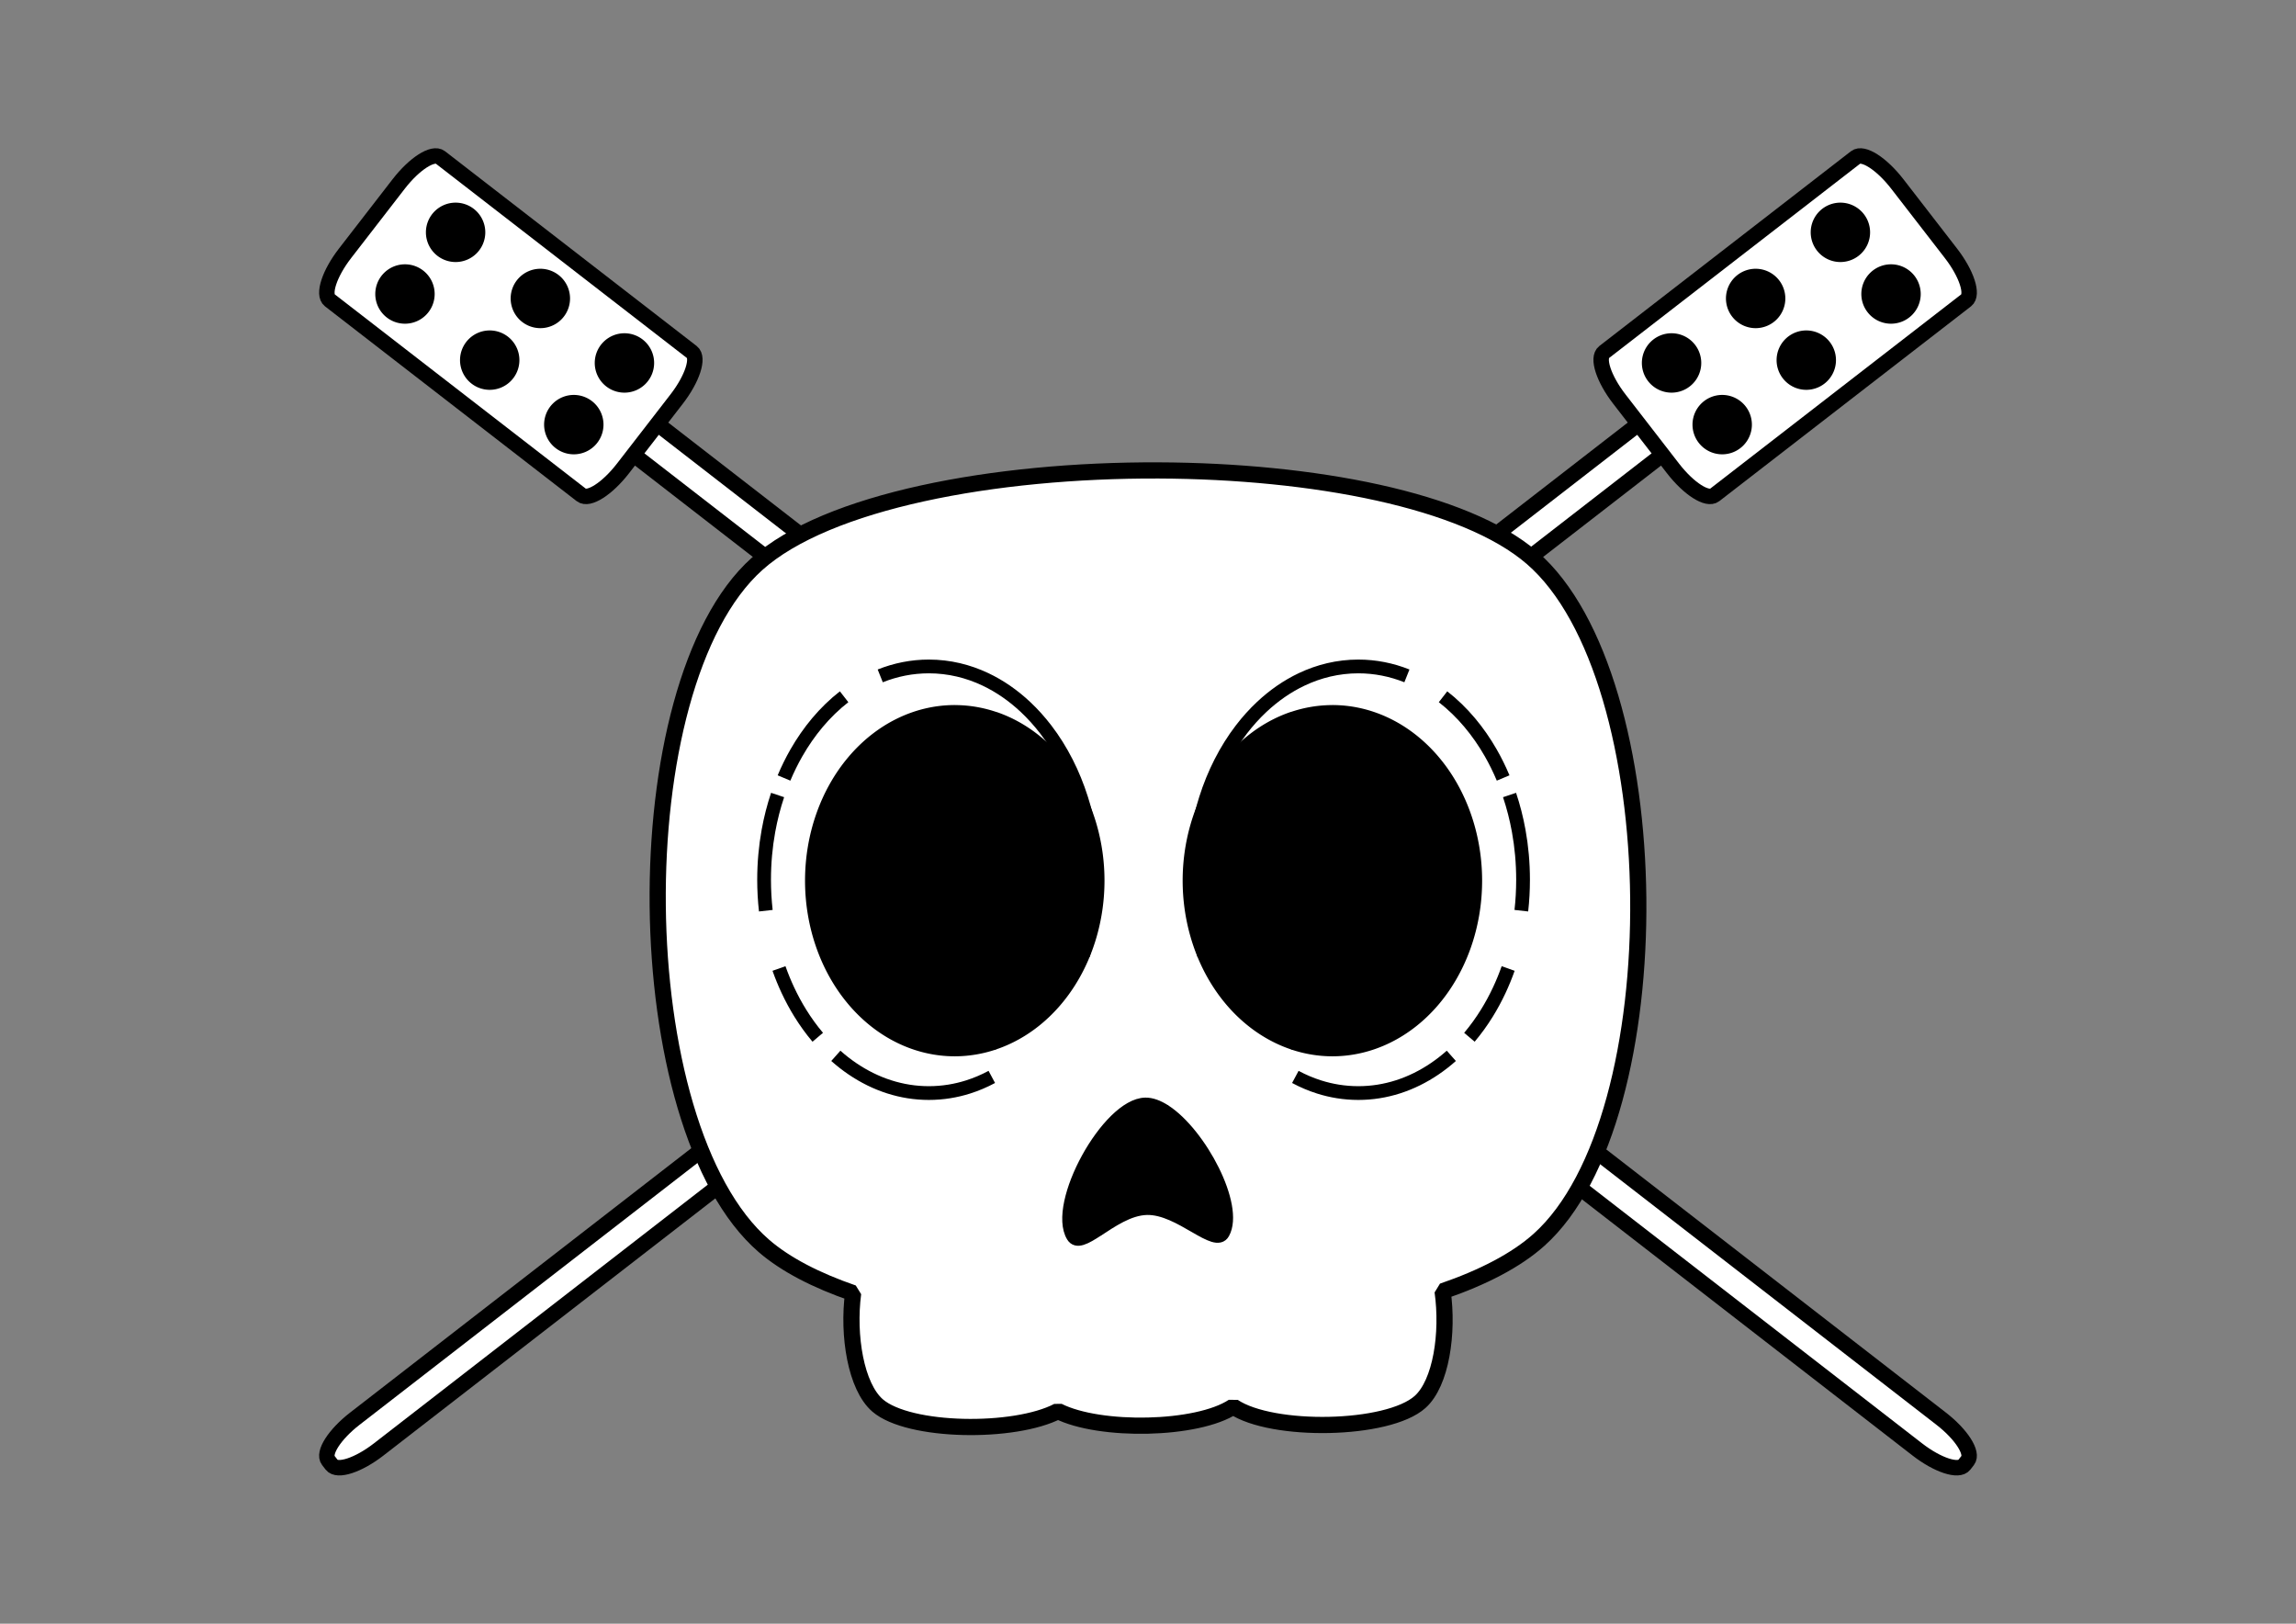 <?xml version="1.0" encoding="UTF-8" standalone="no"?>
<!-- Created with Inkscape (http://www.inkscape.org/) -->

<svg
   width="297mm"
   height="210mm"
   viewBox="0 0 297 210"
   version="1.1"
   id="svg5"
   inkscape:version="1.2.2 (b0a8486541, 2022-12-01)"
   sodipodi:docname="flag3.svg"
   xmlns:inkscape="http://www.inkscape.org/namespaces/inkscape"
   xmlns:sodipodi="http://sodipodi.sourceforge.net/DTD/sodipodi-0.dtd"
   xmlns="http://www.w3.org/2000/svg"
   xmlns:svg="http://www.w3.org/2000/svg">
  <rect x="0" y="0" width="297" height="210" fill="#808080" stroke="none"/>
  <sodipodi:namedview
     id="namedview7"
     pagecolor="#ffffff"
     bordercolor="#000000"
     borderopacity="0.25"
     inkscape:showpageshadow="2"
     inkscape:pageopacity="0"
     inkscape:pagecheckerboard="0"
     inkscape:deskcolor="#d1d1d1"
     inkscape:document-units="mm"
     showgrid="false"
     inkscape:zoom="0.65696836"
     inkscape:cx="658.32698"
     inkscape:cy="467.298"
     inkscape:window-width="1920"
     inkscape:window-height="1142"
     inkscape:window-x="0"
     inkscape:window-y="27"
     inkscape:window-maximized="1"
     inkscape:current-layer="layer1" />
  <defs
     id="defs2" />
  <g
     inkscape:label="Layer 1"
     inkscape:groupmode="layer"
     id="layer1">
    <g
       id="g52211"
       transform="translate(-1.75e-6,2.885)">
      <g
         id="g52154"
         transform="translate(-9.525,4.233)">
        <g
           id="g52137">
          <path
             id="path52091"
             style="fill:#ffffff;fill-opacity:1;fill-rule:evenodd;stroke:#000000;stroke-width:2;stroke-linejoin:bevel;paint-order:markers fill stroke"
             d="m 256.604,23.234 0.443,0.572 c 0.731,0.944 -0.804,3.349 -3.442,5.393 L 58.511,180.344 c -2.638,2.044 -5.351,2.929 -6.082,1.985 l -0.443,-0.572 c -0.731,-0.944 0.804,-3.349 3.442,-5.393 L 250.522,25.219 c 2.638,-2.044 5.351,-2.929 6.082,-1.985 z" />
          <path
             id="path52093"
             style="fill:#ffffff;fill-rule:evenodd;stroke:#000000;stroke-width:2;stroke-linejoin:bevel;paint-order:markers fill stroke"
             d="m 249.565,13.237 -32.544,25.185 c -0.944,0.731 -0.06,3.444 1.982,6.083 l 6.927,8.952 c 2.042,2.639 4.447,4.176 5.391,3.445 l 32.545,-25.185 c 0.944,-0.731 0.06,-3.444 -1.982,-6.083 l -6.927,-8.952 c -2.042,-2.639 -4.447,-4.176 -5.391,-3.445 z" />
        </g>
        <path
           id="path52095"
           style="fill-rule:evenodd;stroke:#000000;stroke-width:1.664;stroke-linejoin:bevel;paint-order:markers fill stroke"
           d="m 250.599,22.932 a 3.008,3.008 0 0 0 -3.006,-3.009 3.008,3.008 0 0 0 -3.011,3.004 3.008,3.008 0 0 0 3.003,3.013 3.008,3.008 0 0 0 3.014,-3.001 l -3.008,-0.008 z" />
        <path
           id="path52097"
           style="fill-rule:evenodd;stroke:#000000;stroke-width:1.664;stroke-linejoin:bevel;paint-order:markers fill stroke"
           d="m 257.148,30.908 a 3.008,3.008 0 0 0 -3.006,-3.009 3.008,3.008 0 0 0 -3.011,3.004 3.008,3.008 0 0 0 3.003,3.013 3.008,3.008 0 0 0 3.014,-3.001 l -3.008,-0.008 z" />
        <path
           id="path52099"
           style="fill-rule:evenodd;stroke:#000000;stroke-width:1.664;stroke-linejoin:bevel;paint-order:markers fill stroke"
           d="m 239.636,31.484 a 3.008,3.008 0 0 0 -3.006,-3.009 3.008,3.008 0 0 0 -3.011,3.004 3.008,3.008 0 0 0 3.003,3.013 3.008,3.008 0 0 0 3.014,-3.001 l -3.008,-0.008 z" />
        <path
           id="path52101"
           style="fill-rule:evenodd;stroke:#000000;stroke-width:1.664;stroke-linejoin:bevel;paint-order:markers fill stroke"
           d="m 246.186,39.46 a 3.008,3.008 0 0 0 -3.006,-3.009 3.008,3.008 0 0 0 -3.011,3.004 3.008,3.008 0 0 0 3.003,3.013 3.008,3.008 0 0 0 3.014,-3.001 l -3.008,-0.008 z" />
        <path
           id="path52103"
           style="fill-rule:evenodd;stroke:#000000;stroke-width:1.664;stroke-linejoin:bevel;paint-order:markers fill stroke"
           d="m 228.759,39.825 a 3.008,3.008 0 0 0 -3.006,-3.009 3.008,3.008 0 0 0 -3.011,3.004 3.008,3.008 0 0 0 3.003,3.013 3.008,3.008 0 0 0 3.014,-3.001 l -3.008,-0.008 z" />
        <path
           id="path52105"
           style="fill-rule:evenodd;stroke:#000000;stroke-width:1.664;stroke-linejoin:bevel;paint-order:markers fill stroke"
           d="m 235.309,47.801 a 3.008,3.008 0 0 0 -3.006,-3.009 3.008,3.008 0 0 0 -3.011,3.004 3.008,3.008 0 0 0 3.003,3.013 3.008,3.008 0 0 0 3.014,-3.001 l -3.008,-0.008 z" />
      </g>
      <g
         id="g52174"
         transform="matrix(-1,0,0,1,306.525,4.233)">
        <g
           id="g52160">
          <path
             id="path52156"
             style="fill:#ffffff;fill-opacity:1;fill-rule:evenodd;stroke:#000000;stroke-width:2;stroke-linejoin:bevel;paint-order:markers fill stroke"
             d="m 256.604,23.234 0.443,0.572 c 0.731,0.944 -0.804,3.349 -3.442,5.393 L 58.511,180.344 c -2.638,2.044 -5.351,2.929 -6.082,1.985 l -0.443,-0.572 c -0.731,-0.944 0.804,-3.349 3.442,-5.393 L 250.522,25.219 c 2.638,-2.044 5.351,-2.929 6.082,-1.985 z" />
          <path
             id="path52158"
             style="fill:#ffffff;fill-rule:evenodd;stroke:#000000;stroke-width:2;stroke-linejoin:bevel;paint-order:markers fill stroke"
             d="m 249.565,13.237 -32.544,25.185 c -0.944,0.731 -0.06,3.444 1.982,6.083 l 6.927,8.952 c 2.042,2.639 4.447,4.176 5.391,3.445 l 32.545,-25.185 c 0.944,-0.731 0.06,-3.444 -1.982,-6.083 l -6.927,-8.952 c -2.042,-2.639 -4.447,-4.176 -5.391,-3.445 z" />
        </g>
        <path
           id="path52162"
           style="fill-rule:evenodd;stroke:#000000;stroke-width:1.664;stroke-linejoin:bevel;paint-order:markers fill stroke"
           d="m 250.599,22.932 a 3.008,3.008 0 0 0 -3.006,-3.009 3.008,3.008 0 0 0 -3.011,3.004 3.008,3.008 0 0 0 3.003,3.013 3.008,3.008 0 0 0 3.014,-3.001 l -3.008,-0.008 z" />
        <path
           id="path52164"
           style="fill-rule:evenodd;stroke:#000000;stroke-width:1.664;stroke-linejoin:bevel;paint-order:markers fill stroke"
           d="m 257.148,30.908 a 3.008,3.008 0 0 0 -3.006,-3.009 3.008,3.008 0 0 0 -3.011,3.004 3.008,3.008 0 0 0 3.003,3.013 3.008,3.008 0 0 0 3.014,-3.001 l -3.008,-0.008 z" />
        <path
           id="path52166"
           style="fill-rule:evenodd;stroke:#000000;stroke-width:1.664;stroke-linejoin:bevel;paint-order:markers fill stroke"
           d="m 239.636,31.484 a 3.008,3.008 0 0 0 -3.006,-3.009 3.008,3.008 0 0 0 -3.011,3.004 3.008,3.008 0 0 0 3.003,3.013 3.008,3.008 0 0 0 3.014,-3.001 l -3.008,-0.008 z" />
        <path
           id="path52168"
           style="fill-rule:evenodd;stroke:#000000;stroke-width:1.664;stroke-linejoin:bevel;paint-order:markers fill stroke"
           d="m 246.186,39.46 a 3.008,3.008 0 0 0 -3.006,-3.009 3.008,3.008 0 0 0 -3.011,3.004 3.008,3.008 0 0 0 3.003,3.013 3.008,3.008 0 0 0 3.014,-3.001 l -3.008,-0.008 z" />
        <path
           id="path52170"
           style="fill-rule:evenodd;stroke:#000000;stroke-width:1.664;stroke-linejoin:bevel;paint-order:markers fill stroke"
           d="m 228.759,39.825 a 3.008,3.008 0 0 0 -3.006,-3.009 3.008,3.008 0 0 0 -3.011,3.004 3.008,3.008 0 0 0 3.003,3.013 3.008,3.008 0 0 0 3.014,-3.001 l -3.008,-0.008 z" />
        <path
           id="path52172"
           style="fill-rule:evenodd;stroke:#000000;stroke-width:1.664;stroke-linejoin:bevel;paint-order:markers fill stroke"
           d="m 235.309,47.801 a 3.008,3.008 0 0 0 -3.006,-3.009 3.008,3.008 0 0 0 -3.011,3.004 3.008,3.008 0 0 0 3.003,3.013 3.008,3.008 0 0 0 3.014,-3.001 l -3.008,-0.008 z" />
      </g>
      <g
         id="g49631"
         transform="translate(-1.1789209e-6,14.816)">
        <path
           id="path349"
           style="fill:#ffffff;fill-opacity:1;fill-rule:evenodd;stroke:#000000;stroke-width:2.094;stroke-linejoin:bevel;stroke-dasharray:none;stroke-opacity:1;paint-order:markers fill stroke"
           d="m 149.869,43.142 c -21.268,-0.085 -42.886,3.979 -51.943,12.091 -17.565,15.732 -16.988,72.753 0.893,88.207 2.809,2.428 6.778,4.461 11.538,6.104 -0.722,5.474 0.349,12.093 3.166,14.529 4.026,3.48 17.701,3.675 23.337,0.726 5.405,2.724 18.025,2.49 22.664,-0.582 5.037,3.389 20.003,3.137 24.172,-0.598 2.723,-2.439 3.675,-8.901 2.913,-14.311 5.195,-1.783 9.503,-4.001 12.464,-6.653 17.565,-15.732 16.988,-72.753 -0.893,-88.208 -8.661,-7.486 -28.332,-11.226 -48.312,-11.305 z"
           inkscape:transform-center-y="2.425093e-06"
           inkscape:transform-center-x="1.0152155e-06" />
        <g
           id="g23073"
           transform="matrix(0.689,0,0,0.689,46.385,45.339)">
          <path
             id="path15643"
             style="fill:#000000;fill-opacity:1;fill-rule:evenodd;stroke:#000000;stroke-width:2;stroke-linejoin:bevel;paint-order:markers fill stroke"
             inkscape:transform-center-x="-0.10650501"
             inkscape:transform-center-y="-1.8052877"
             d="m 123.74,115.283 c -0.045,0.083 -0.092,0.165 -0.133,0.248 -0.066,0.133 -0.127,0.266 -0.182,0.399 -0.028,0.067 -0.053,0.134 -0.078,0.201 -0.025,0.067 -0.048,0.134 -0.07,0.201 -0.022,0.067 -0.043,0.134 -0.062,0.202 -0.019,0.067 -0.037,0.134 -0.053,0.202 -0.016,0.067 -0.032,0.135 -0.045,0.204 -0.014,0.069 -0.026,0.138 -0.037,0.208 -0.011,0.07 -0.021,0.14 -0.029,0.211 -0.008,0.071 -0.015,0.142 -0.021,0.214 -0.012,0.144 -0.019,0.29 -0.021,0.438 -0.002,0.148 0.002,0.298 0.01,0.45 0.008,0.152 0.02,0.306 0.037,0.462 0.017,0.156 0.039,0.313 0.066,0.473 0.026,0.159 0.058,0.321 0.093,0.483 0.035,0.163 0.076,0.327 0.12,0.492 0.044,0.166 0.092,0.333 0.145,0.501 0.053,0.168 0.11,0.338 0.171,0.51 0.061,0.171 0.126,0.343 0.194,0.517 0.069,0.173 0.142,0.348 0.218,0.523 0.077,0.175 0.157,0.352 0.241,0.529 0.084,0.177 0.172,0.356 0.263,0.535 0.091,0.179 0.186,0.358 0.285,0.539 0.098,0.18 0.2,0.361 0.305,0.543 0.105,0.182 0.213,0.364 0.325,0.546 0.111,0.182 0.226,0.365 0.344,0.548 0.118,0.183 0.238,0.367 0.362,0.55 0.124,0.184 0.251,0.367 0.38,0.551 0.129,0.184 0.262,0.368 0.396,0.552 0.135,0.184 0.272,0.368 0.412,0.551 0.14,0.184 0.283,0.367 0.428,0.55 0.145,0.183 0.293,0.366 0.443,0.548 0.15,0.182 0.302,0.364 0.456,0.546 0.154,0.181 0.311,0.362 0.469,0.543 0.159,0.18 0.319,0.36 0.481,0.538 0.162,0.179 0.327,0.357 0.493,0.534 0.166,0.177 0.335,0.354 0.504,0.529 0.17,0.175 0.341,0.349 0.514,0.522 0.173,0.173 0.347,0.346 0.523,0.516 0.176,0.171 0.353,0.34 0.532,0.509 0.179,0.168 0.359,0.335 0.54,0.5 0.181,0.165 0.364,0.329 0.547,0.492 0.183,0.162 0.368,0.323 0.553,0.482 0.185,0.159 0.372,0.316 0.559,0.472 0.187,0.155 0.375,0.309 0.564,0.461 0.189,0.152 0.377,0.301 0.567,0.449 0.19,0.148 0.38,0.294 0.571,0.437 0.191,0.143 0.382,0.285 0.574,0.424 0.192,0.139 0.384,0.276 0.576,0.41 0.051,0.035 0.101,0.069 0.152,0.104 -0.204,-3.071 -0.623,-7.003 0.936,-9.962 2.902,-5.508 12.89,-7.498 11.004,-10.514 -3.167,-5.064 -18.622,-5.377 -25.62,-1.674 z"
             transform="rotate(60.831,136.276,139.721)" />
          <path
             id="path20164"
             style="fill:#000000;fill-opacity:1;fill-rule:evenodd;stroke:#000000;stroke-width:2;stroke-linejoin:bevel;paint-order:markers fill stroke"
             inkscape:transform-center-x="-0.10650501"
             inkscape:transform-center-y="-1.8052877"
             d="m 120.725,117.97 c -3.36,6.326 8.036,24.545 15.195,24.292 1.693,-0.06 1.681,-2.106 1.5,-4.829 -0.051,-0.035 -0.101,-0.069 -0.152,-0.104 -0.192,-0.134 -0.384,-0.271 -0.576,-0.41 -0.192,-0.139 -0.383,-0.28 -0.574,-0.424 -0.191,-0.143 -0.381,-0.289 -0.571,-0.437 -0.19,-0.148 -0.379,-0.297 -0.567,-0.449 -0.189,-0.152 -0.377,-0.305 -0.564,-0.461 -0.187,-0.155 -0.374,-0.313 -0.559,-0.472 -0.185,-0.159 -0.37,-0.32 -0.553,-0.482 -0.183,-0.162 -0.366,-0.326 -0.547,-0.492 -0.181,-0.165 -0.361,-0.332 -0.54,-0.5 -0.179,-0.168 -0.356,-0.338 -0.532,-0.509 -0.176,-0.171 -0.35,-0.343 -0.523,-0.516 -0.173,-0.173 -0.344,-0.347 -0.514,-0.522 -0.17,-0.175 -0.338,-0.352 -0.504,-0.529 -0.166,-0.177 -0.331,-0.356 -0.493,-0.534 -0.162,-0.179 -0.323,-0.358 -0.481,-0.538 -0.158,-0.18 -0.315,-0.361 -0.469,-0.543 -0.154,-0.181 -0.306,-0.363 -0.456,-0.546 -0.15,-0.182 -0.298,-0.365 -0.443,-0.548 -0.145,-0.183 -0.288,-0.367 -0.428,-0.55 -0.14,-0.184 -0.277,-0.367 -0.412,-0.551 -0.135,-0.184 -0.267,-0.368 -0.396,-0.552 -0.129,-0.184 -0.256,-0.368 -0.38,-0.551 -0.124,-0.184 -0.244,-0.367 -0.362,-0.55 -0.118,-0.183 -0.232,-0.366 -0.344,-0.548 -0.111,-0.182 -0.22,-0.365 -0.325,-0.546 -0.105,-0.182 -0.206,-0.363 -0.305,-0.543 -0.098,-0.18 -0.193,-0.36 -0.285,-0.539 -0.091,-0.179 -0.179,-0.358 -0.263,-0.535 -0.084,-0.177 -0.165,-0.354 -0.241,-0.529 -0.077,-0.175 -0.149,-0.35 -0.218,-0.523 -0.069,-0.173 -0.134,-0.346 -0.194,-0.517 -0.061,-0.171 -0.118,-0.341 -0.171,-0.51 -0.053,-0.168 -0.101,-0.336 -0.145,-0.501 -0.044,-0.166 -0.084,-0.33 -0.12,-0.492 -0.035,-0.163 -0.067,-0.324 -0.093,-0.483 -0.026,-0.159 -0.048,-0.317 -0.066,-0.473 -0.017,-0.156 -0.03,-0.31 -0.037,-0.462 -0.008,-0.152 -0.011,-0.302 -0.01,-0.45 0.002,-0.148 0.009,-0.294 0.021,-0.438 0.006,-0.072 0.013,-0.143 0.021,-0.214 0.008,-0.071 0.018,-0.141 0.029,-0.211 0.011,-0.07 0.023,-0.139 0.037,-0.208 0.014,-0.069 0.029,-0.136 0.045,-0.204 0.016,-0.067 0.034,-0.135 0.053,-0.202 0.019,-0.067 0.04,-0.135 0.062,-0.202 0.022,-0.067 0.045,-0.134 0.07,-0.201 0.025,-0.067 0.051,-0.134 0.078,-0.201 0.055,-0.133 0.116,-0.267 0.182,-0.399 0.041,-0.083 0.088,-0.165 0.133,-0.248 -1.395,0.738 -2.456,1.635 -3.015,2.687 z"
             transform="rotate(60.831,136.276,139.721)" />
        </g>
        <g
           id="g45020"
           transform="translate(1.587,5.821)">
          <g
             id="g32595"
             transform="translate(3.175,-2.646)">
            <path
               id="path23127"
               style="fill:#000000;fill-opacity:1;fill-rule:evenodd;stroke:#000000;stroke-width:2;stroke-linejoin:bevel;stroke-dasharray:none;stroke-opacity:1;paint-order:markers fill stroke"
               d="m 123.775,72.144 a 18.369,21.716 0 0 0 -0.155,0.047 18.369,21.716 0 0 0 -1.244,0.489 18.369,21.716 0 0 0 -1.211,0.593 18.369,21.716 0 0 0 -1.173,0.694 18.369,21.716 0 0 0 -1.128,0.791 18.369,21.716 0 0 0 -1.077,0.884 18.369,21.716 0 0 0 -1.021,0.973 18.369,21.716 0 0 0 -0.96,1.056 18.369,21.716 0 0 0 -0.893,1.134 18.369,21.716 0 0 0 -0.823,1.207 18.369,21.716 0 0 0 -0.748,1.273 18.369,21.716 0 0 0 -0.669,1.333 18.369,21.716 0 0 0 -0.587,1.386 18.369,21.716 0 0 0 -0.502,1.432 18.369,21.716 0 0 0 -0.414,1.471 18.369,21.716 0 0 0 -0.325,1.502 18.369,21.716 0 0 0 -0.233,1.525 18.369,21.716 0 0 0 -0.141,1.541 18.369,21.716 0 0 0 -0.046,1.549 18.369,21.716 0 0 0 0.046,1.549 18.369,21.716 0 0 0 0.141,1.541 18.369,21.716 0 0 0 0.233,1.526 18.369,21.716 0 0 0 0.325,1.502 18.369,21.716 0 0 0 0.414,1.471 18.369,21.716 0 0 0 0.502,1.432 18.369,21.716 0 0 0 0.587,1.386 18.369,21.716 0 0 0 0.669,1.333 18.369,21.716 0 0 0 0.748,1.273 18.369,21.716 0 0 0 0.823,1.207 18.369,21.716 0 0 0 0.893,1.134 18.369,21.716 0 0 0 0.96,1.056 18.369,21.716 0 0 0 1.021,0.973 18.369,21.716 0 0 0 1.077,0.884 18.369,21.716 0 0 0 1.128,0.791 18.369,21.716 0 0 0 1.173,0.694 18.369,21.716 0 0 0 1.211,0.593 18.369,21.716 0 0 0 1.244,0.489 18.369,21.716 0 0 0 0.148,0.044 18.369,21.716 0 0 0 13.342,-20.88 18.369,21.716 0 0 0 -13.335,-20.883 z" />
            <path
               id="path32590"
               style="fill:#000000;fill-opacity:1;fill-rule:evenodd;stroke:#000000;stroke-width:2;stroke-linejoin:bevel;stroke-dasharray:none;stroke-opacity:1;paint-order:markers fill stroke"
               d="m 118.741,71.311 a 18.369,21.716 0 0 0 -18.368,21.715 18.369,21.716 0 0 0 18.368,21.715 18.369,21.716 0 0 0 5.027,-0.835 18.369,21.716 0 0 1 -0.148,-0.044 18.369,21.716 0 0 1 -1.244,-0.489 18.369,21.716 0 0 1 -1.211,-0.593 18.369,21.716 0 0 1 -1.173,-0.694 18.369,21.716 0 0 1 -1.128,-0.791 18.369,21.716 0 0 1 -1.077,-0.884 18.369,21.716 0 0 1 -1.021,-0.973 18.369,21.716 0 0 1 -0.96,-1.056 18.369,21.716 0 0 1 -0.893,-1.134 18.369,21.716 0 0 1 -0.823,-1.207 18.369,21.716 0 0 1 -0.748,-1.273 18.369,21.716 0 0 1 -0.669,-1.333 18.369,21.716 0 0 1 -0.587,-1.386 18.369,21.716 0 0 1 -0.502,-1.432 18.369,21.716 0 0 1 -0.414,-1.471 18.369,21.716 0 0 1 -0.325,-1.502 18.369,21.716 0 0 1 -0.233,-1.526 18.369,21.716 0 0 1 -0.141,-1.541 18.369,21.716 0 0 1 -0.046,-1.549 18.369,21.716 0 0 1 0.046,-1.549 18.369,21.716 0 0 1 0.141,-1.541 18.369,21.716 0 0 1 0.233,-1.525 18.369,21.716 0 0 1 0.325,-1.502 18.369,21.716 0 0 1 0.414,-1.471 18.369,21.716 0 0 1 0.502,-1.432 18.369,21.716 0 0 1 0.587,-1.386 18.369,21.716 0 0 1 0.669,-1.333 18.369,21.716 0 0 1 0.748,-1.273 18.369,21.716 0 0 1 0.823,-1.207 18.369,21.716 0 0 1 0.893,-1.134 18.369,21.716 0 0 1 0.96,-1.056 18.369,21.716 0 0 1 1.021,-0.973 18.369,21.716 0 0 1 1.077,-0.884 18.369,21.716 0 0 1 1.128,-0.791 18.369,21.716 0 0 1 1.173,-0.694 18.369,21.716 0 0 1 1.211,-0.593 18.369,21.716 0 0 1 1.244,-0.489 18.369,21.716 0 0 1 0.155,-0.047 18.369,21.716 0 0 0 -5.034,-0.833 z" />
          </g>
          <path
             id="path43554"
             style="fill:none;fill-rule:evenodd;stroke:#000000;stroke-width:1.779;stroke-linejoin:bevel;paint-order:markers fill stroke"
             d="m 126.709,115.76 c -0.991,0.531 -2.02,0.968 -3.079,1.303 -0.791,0.25 -1.6,0.443 -2.423,0.574 -0.866,0.139 -1.749,0.21 -2.644,0.21 -1.769,0 -3.488,-0.279 -5.132,-0.805 -1.672,-0.535 -3.266,-1.326 -4.756,-2.338 -0.741,-0.503 -1.456,-1.061 -2.142,-1.67 m -2.34,-2.403 c -0.812,-0.96 -1.565,-2 -2.254,-3.111 -0.589,-0.949 -1.13,-1.949 -1.618,-2.994 -0.42,-0.897 -0.801,-1.828 -1.141,-2.788 m -1.704,-7.476 c -0.147,-1.307 -0.223,-2.644 -0.223,-4.004 0,-2.171 0.194,-4.283 0.56,-6.309 0.291,-1.609 0.69,-3.163 1.188,-4.65 m 0.829,-2.201 c 0.475,-1.13 1.009,-2.213 1.597,-3.241 0.81,-1.416 1.722,-2.728 2.723,-3.918 1.059,-1.259 2.216,-2.381 3.455,-3.345 m 4.672,-2.702 c 1.987,-0.793 4.099,-1.22 6.287,-1.22 1.304,0 2.581,0.152 3.821,0.442 1.203,0.282 2.371,0.695 3.495,1.227 1.863,0.882 3.604,2.09 5.183,3.572 0.938,0.881 1.819,1.859 2.633,2.921 0.998,1.303 1.896,2.733 2.678,4.271 0.748,1.47 1.39,3.037 1.912,4.685 0.2,0.63 0.382,1.271 0.546,1.923 0.253,1.006 0.462,2.037 0.625,3.089 0.129,0.831 0.229,1.675 0.298,2.53 0.078,0.962 0.118,1.938 0.118,2.926 0,1.65 -0.112,3.266 -0.326,4.837 -0.232,1.7 -0.585,3.347 -1.046,4.924"
             sodipodi:nodetypes="csssssccssccssccssccssssssssssssc" />
        </g>
        <g
           id="g45026"
           transform="translate(1.058,5.821)">
          <g
             id="g43560"
             transform="matrix(-1,0,0,1,290.035,-2.646)">
            <path
               id="path43556"
               style="fill:#000000;fill-opacity:1;fill-rule:evenodd;stroke:#000000;stroke-width:2;stroke-linejoin:bevel;stroke-dasharray:none;stroke-opacity:1;paint-order:markers fill stroke"
               d="m 123.775,72.144 a 18.369,21.716 0 0 0 -0.155,0.047 18.369,21.716 0 0 0 -1.244,0.489 18.369,21.716 0 0 0 -1.211,0.593 18.369,21.716 0 0 0 -1.173,0.694 18.369,21.716 0 0 0 -1.128,0.791 18.369,21.716 0 0 0 -1.077,0.884 18.369,21.716 0 0 0 -1.021,0.973 18.369,21.716 0 0 0 -0.96,1.056 18.369,21.716 0 0 0 -0.893,1.134 18.369,21.716 0 0 0 -0.823,1.207 18.369,21.716 0 0 0 -0.748,1.273 18.369,21.716 0 0 0 -0.669,1.333 18.369,21.716 0 0 0 -0.587,1.386 18.369,21.716 0 0 0 -0.502,1.432 18.369,21.716 0 0 0 -0.414,1.471 18.369,21.716 0 0 0 -0.325,1.502 18.369,21.716 0 0 0 -0.233,1.525 18.369,21.716 0 0 0 -0.141,1.541 18.369,21.716 0 0 0 -0.046,1.549 18.369,21.716 0 0 0 0.046,1.549 18.369,21.716 0 0 0 0.141,1.541 18.369,21.716 0 0 0 0.233,1.526 18.369,21.716 0 0 0 0.325,1.502 18.369,21.716 0 0 0 0.414,1.471 18.369,21.716 0 0 0 0.502,1.432 18.369,21.716 0 0 0 0.587,1.386 18.369,21.716 0 0 0 0.669,1.333 18.369,21.716 0 0 0 0.748,1.273 18.369,21.716 0 0 0 0.823,1.207 18.369,21.716 0 0 0 0.893,1.134 18.369,21.716 0 0 0 0.96,1.056 18.369,21.716 0 0 0 1.021,0.973 18.369,21.716 0 0 0 1.077,0.884 18.369,21.716 0 0 0 1.128,0.791 18.369,21.716 0 0 0 1.173,0.694 18.369,21.716 0 0 0 1.211,0.593 18.369,21.716 0 0 0 1.244,0.489 18.369,21.716 0 0 0 0.148,0.044 18.369,21.716 0 0 0 13.342,-20.88 18.369,21.716 0 0 0 -13.335,-20.883 z" />
            <path
               id="path43558"
               style="fill:#000000;fill-opacity:1;fill-rule:evenodd;stroke:#000000;stroke-width:2;stroke-linejoin:bevel;stroke-dasharray:none;stroke-opacity:1;paint-order:markers fill stroke"
               d="m 118.741,71.311 a 18.369,21.716 0 0 0 -18.368,21.715 18.369,21.716 0 0 0 18.368,21.715 18.369,21.716 0 0 0 5.027,-0.835 18.369,21.716 0 0 1 -0.148,-0.044 18.369,21.716 0 0 1 -1.244,-0.489 18.369,21.716 0 0 1 -1.211,-0.593 18.369,21.716 0 0 1 -1.173,-0.694 18.369,21.716 0 0 1 -1.128,-0.791 18.369,21.716 0 0 1 -1.077,-0.884 18.369,21.716 0 0 1 -1.021,-0.973 18.369,21.716 0 0 1 -0.96,-1.056 18.369,21.716 0 0 1 -0.893,-1.134 18.369,21.716 0 0 1 -0.823,-1.207 18.369,21.716 0 0 1 -0.748,-1.273 18.369,21.716 0 0 1 -0.669,-1.333 18.369,21.716 0 0 1 -0.587,-1.386 18.369,21.716 0 0 1 -0.502,-1.432 18.369,21.716 0 0 1 -0.414,-1.471 18.369,21.716 0 0 1 -0.325,-1.502 18.369,21.716 0 0 1 -0.233,-1.526 18.369,21.716 0 0 1 -0.141,-1.541 18.369,21.716 0 0 1 -0.046,-1.549 18.369,21.716 0 0 1 0.046,-1.549 18.369,21.716 0 0 1 0.141,-1.541 18.369,21.716 0 0 1 0.233,-1.525 18.369,21.716 0 0 1 0.325,-1.502 18.369,21.716 0 0 1 0.414,-1.471 18.369,21.716 0 0 1 0.502,-1.432 18.369,21.716 0 0 1 0.587,-1.386 18.369,21.716 0 0 1 0.669,-1.333 18.369,21.716 0 0 1 0.748,-1.273 18.369,21.716 0 0 1 0.823,-1.207 18.369,21.716 0 0 1 0.893,-1.134 18.369,21.716 0 0 1 0.96,-1.056 18.369,21.716 0 0 1 1.021,-0.973 18.369,21.716 0 0 1 1.077,-0.884 18.369,21.716 0 0 1 1.128,-0.791 18.369,21.716 0 0 1 1.173,-0.694 18.369,21.716 0 0 1 1.211,-0.593 18.369,21.716 0 0 1 1.244,-0.489 18.369,21.716 0 0 1 0.155,-0.047 18.369,21.716 0 0 0 -5.034,-0.833 z" />
          </g>
          <path
             id="path43562"
             style="fill:none;fill-rule:evenodd;stroke:#000000;stroke-width:1.779;stroke-linejoin:bevel;paint-order:markers fill stroke"
             d="m 166.501,115.76 c 0.991,0.531 2.02,0.968 3.079,1.303 0.791,0.25 1.6,0.443 2.423,0.574 0.866,0.139 1.749,0.21 2.644,0.21 1.769,0 3.488,-0.279 5.132,-0.805 1.672,-0.535 3.266,-1.326 4.756,-2.338 0.741,-0.503 1.456,-1.061 2.142,-1.67 m 2.34,-2.403 c 0.812,-0.96 1.565,-2 2.254,-3.111 0.589,-0.949 1.13,-1.949 1.618,-2.994 0.42,-0.897 0.801,-1.828 1.141,-2.788 m 1.704,-7.476 c 0.147,-1.307 0.223,-2.644 0.223,-4.004 0,-2.171 -0.194,-4.283 -0.56,-6.309 -0.291,-1.609 -0.69,-3.163 -1.188,-4.65 m -0.829,-2.201 c -0.475,-1.13 -1.009,-2.213 -1.597,-3.241 -0.81,-1.416 -1.722,-2.728 -2.723,-3.918 -1.059,-1.259 -2.216,-2.381 -3.455,-3.345 m -4.672,-2.702 c -1.987,-0.793 -4.099,-1.22 -6.287,-1.22 -1.304,0 -2.581,0.152 -3.821,0.442 -1.203,0.282 -2.371,0.695 -3.495,1.227 -1.863,0.882 -3.604,2.09 -5.183,3.572 -0.938,0.881 -1.819,1.859 -2.633,2.921 -0.998,1.303 -1.896,2.733 -2.678,4.271 -0.748,1.47 -1.39,3.037 -1.912,4.685 -0.2,0.63 -0.382,1.271 -0.546,1.923 -0.253,1.006 -0.462,2.037 -0.625,3.089 -0.129,0.831 -0.229,1.675 -0.298,2.53 -0.078,0.962 -0.118,1.938 -0.118,2.926 0,1.65 0.112,3.266 0.326,4.837 0.232,1.7 0.585,3.347 1.046,4.924"
             sodipodi:nodetypes="csssssccssccssccssccssssssssssssc" />
        </g>
      </g>
    </g>
  </g>
</svg>
